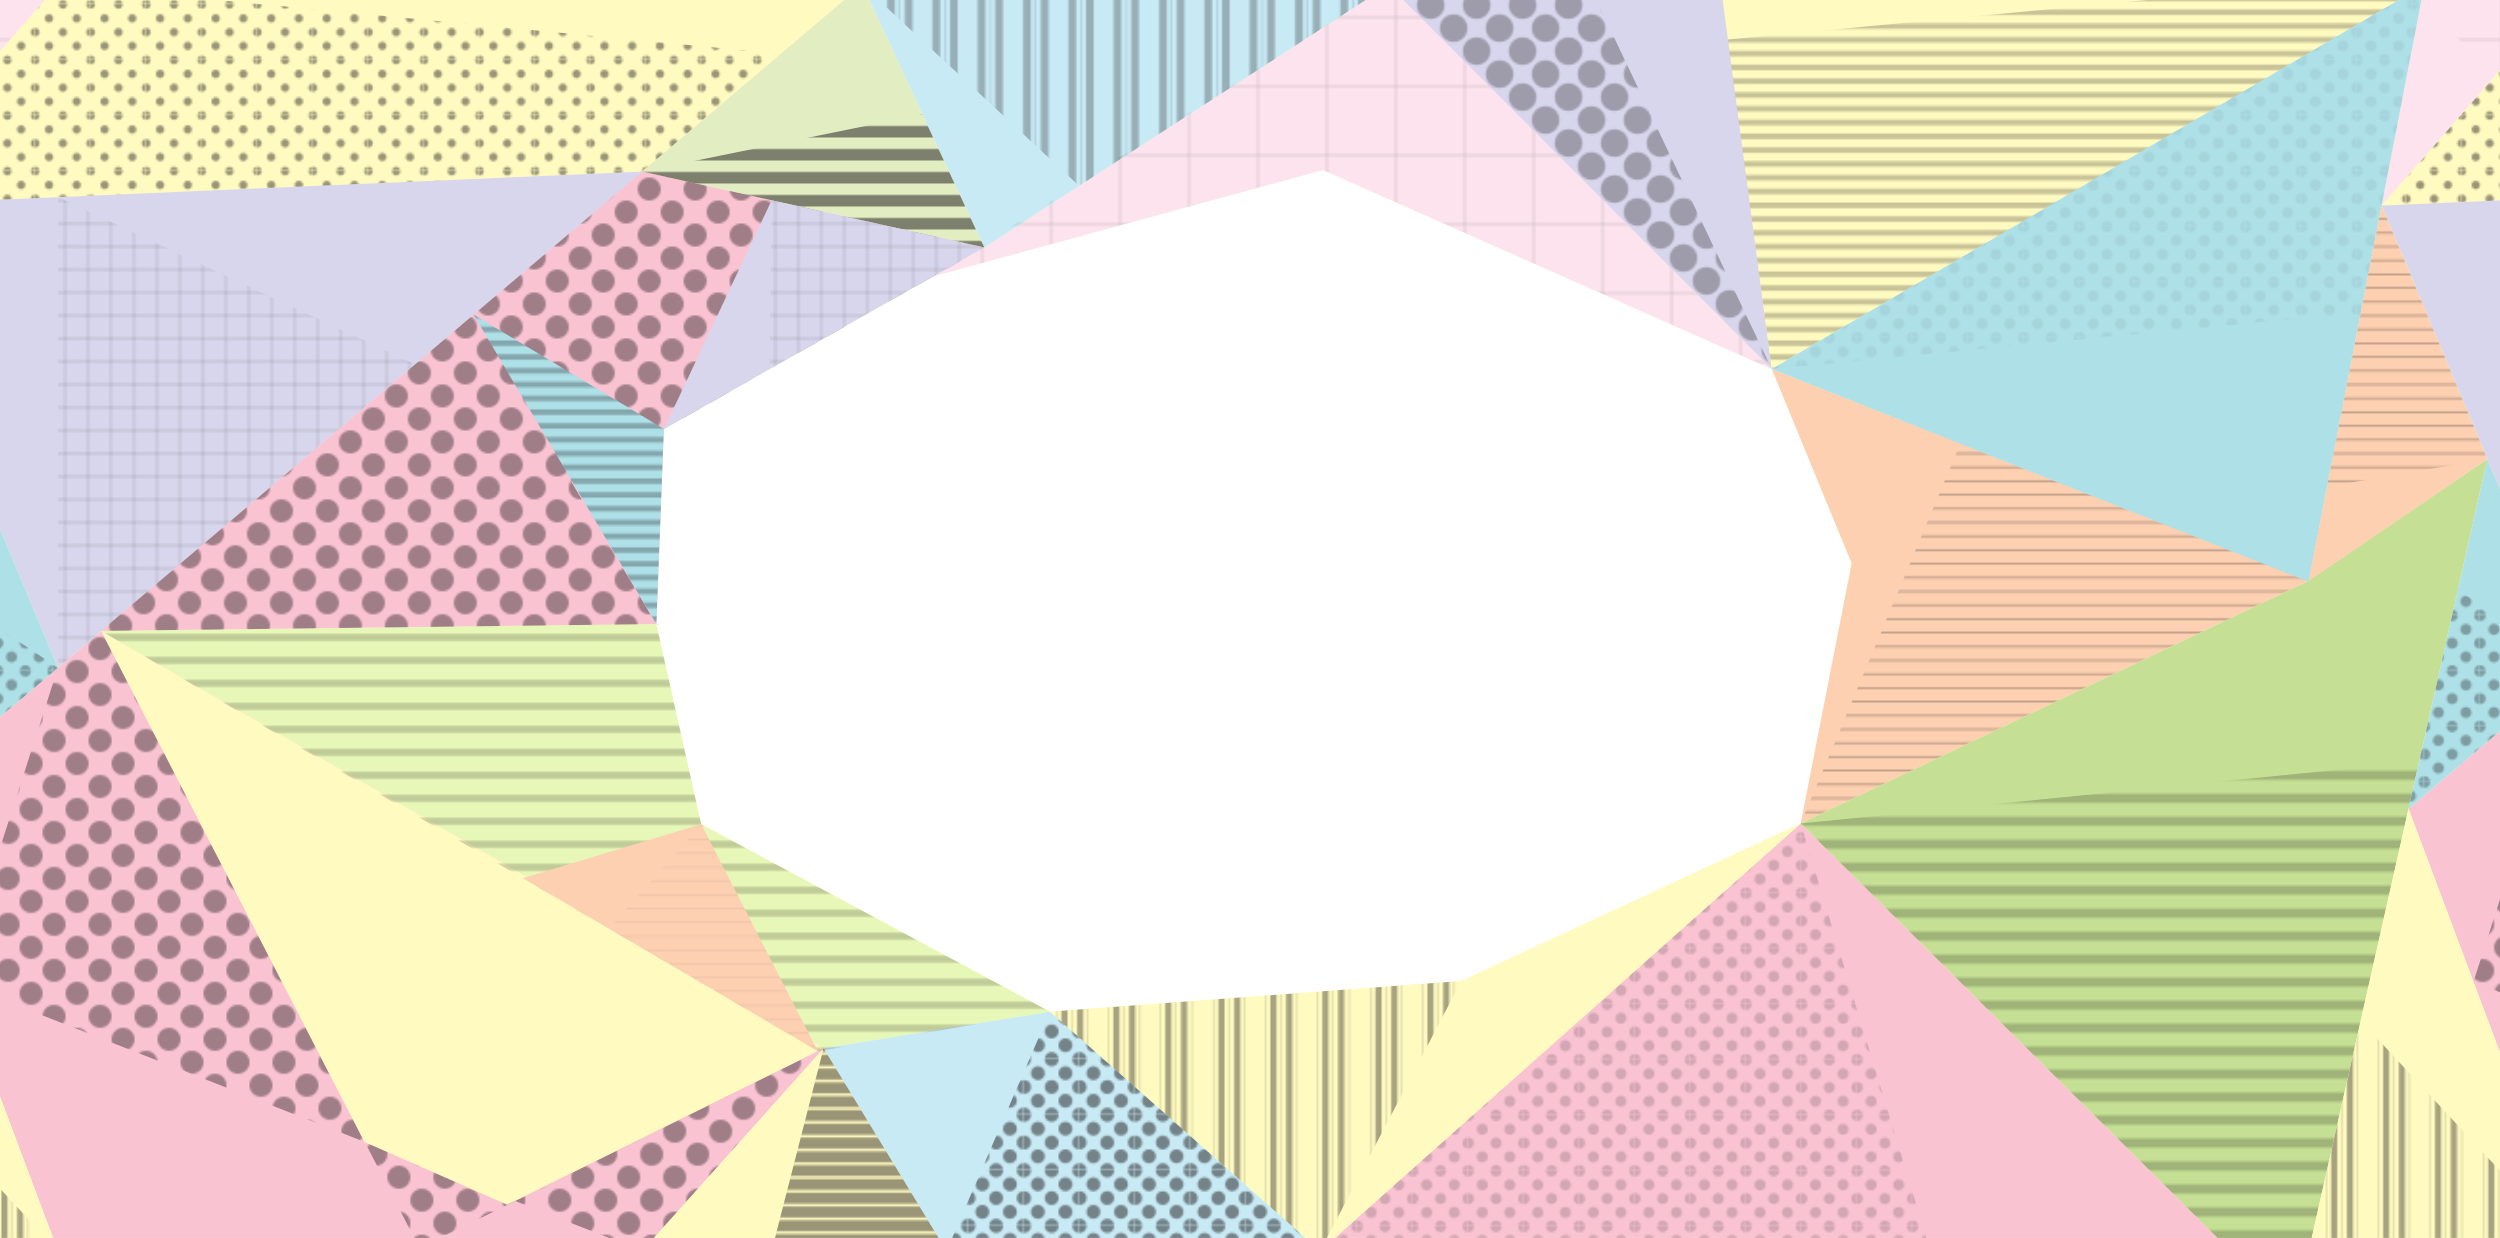 <svg xmlns="http://www.w3.org/2000/svg" width="2480" height="1228"><defs><style>.a,.c,.d,.e,.f,.g,.h,.i,.j,.k,.l{fill:none}.b{fill:#231f20}.c,.d,.e,.f,.g,.h,.i,.j,.k,.l{stroke:#231f20}.c{stroke-width:.72px}.d{stroke-width:2.88px}.e{stroke-width:5.76px}.f{stroke-width:3.6px}.g{stroke-width:4.8px}.h{stroke-width:6px}.i{stroke-width:.3px}.j{stroke-width:.4px}.k{stroke-width:4px}.l{stroke-width:3.2px}.o{fill:#fffac0}.p{fill:#f9c3d2}.q{fill:#d8d6ec}.u{fill:#fce3ee}.v{fill:#aee0e8}.z{fill:#c8eaf5}.ac{fill:#fdd0b1}</style><pattern id="a" width="28.8" height="28.8" patternTransform="matrix(1.9 0 0 1.9 -1232.26 114.74)" patternUnits="userSpaceOnUse"><path class="a" d="M0 0h28.8v28.8H0z"/><path class="b" d="M28.8 31a2.16 2.16 0 1 0-2.16-2.16A2.16 2.16 0 0 0 28.8 31zM14.4 31a2.16 2.16 0 1 0-2.16-2.16A2.16 2.16 0 0 0 14.4 31zM28.8 16.56a2.16 2.16 0 1 0-2.16-2.16 2.16 2.16 0 0 0 2.16 2.16zM14.4 16.56a2.16 2.16 0 1 0-2.16-2.16 2.16 2.16 0 0 0 2.16 2.16zM7.2 23.76A2.16 2.16 0 1 0 5 21.6a2.16 2.16 0 0 0 2.2 2.16zM21.6 23.76a2.16 2.16 0 1 0-2.16-2.16 2.16 2.16 0 0 0 2.16 2.16zM7.2 9.36A2.16 2.16 0 1 0 5 7.2a2.16 2.16 0 0 0 2.2 2.16zM21.6 9.36a2.16 2.16 0 1 0-2.16-2.16 2.16 2.16 0 0 0 2.16 2.16zM0 31a2.16 2.16 0 0 0 2.16-2.2A2.16 2.16 0 0 0 0 26.64 2.16 2.16 0 0 0 0 31zM0 16.56a2.16 2.16 0 0 0 2.16-2.16A2.16 2.16 0 0 0 0 12.24a2.16 2.16 0 1 0 0 4.32zM28.8 2.16A2.16 2.16 0 0 0 31 0a2.16 2.16 0 0 0-4.32 0 2.16 2.16 0 0 0 2.12 2.16zM14.4 2.16A2.16 2.16 0 0 0 16.56 0a2.16 2.16 0 1 0-4.32 0 2.16 2.16 0 0 0 2.16 2.16zM0 2.16A2.16 2.16 0 0 0 2.16 0 2.16 2.16 0 0 0 0-2.16 2.16 2.16 0 0 0-2.16 0 2.16 2.16 0 0 0 0 2.16z"/></pattern><pattern id="b" width="48" height="48" patternTransform="matrix(1.9 0 0 1.9 -1268.73 187.38)" patternUnits="userSpaceOnUse"><path class="a" d="M0 0h48v48H0z"/><circle class="b" cx="24" cy="48" r="6"/><circle class="b" cx="48" cy="48" r="6"/><circle class="b" cx="24" cy="24" r="6"/><circle class="b" cx="48" cy="24" r="6"/><circle class="b" cx="36" cy="36" r="6"/><circle class="b" cx="12" cy="36" r="6"/><circle class="b" cx="36" cy="12" r="6"/><circle class="b" cx="12" cy="12" r="6"/><circle class="b" cy="48" r="6"/><circle class="b" cy="24" r="6"/><circle class="b" cx="24" r="6"/><circle class="b" cx="48" r="6"/><circle class="b" r="6"/></pattern><pattern id="c" width="72" height="72" patternTransform="matrix(1.9 0 0 1.9 -904.53 5.28)" patternUnits="userSpaceOnUse"><path class="a" d="M0 0h72v72H0z"/><path class="i" d="M6 71.75v72.5M30 71.75v72.5M54 71.75v72.5M18 71.75v72.5M42 71.75v72.5M66 71.75v72.5M71.75 66h72.5M71.75 42h72.5M71.75 18h72.5M71.75 54h72.5M71.75 30h72.5M71.75 6h72.5M6-.25v72.5M30-.25v72.5M54-.25v72.5M-.25 66h72.5M-.25 42h72.5M-.25 18h72.5M-.25 54h72.5M-.25 30h72.5M-.25 6h72.5M18-.25v72.5M42-.25v72.5M66-.25v72.5M-72.25 66H.25M-72.25 42H.25M-72.25 18H.25M-72.25 54H.25M-72.25 30H.25M-72.25 6H.25M6-72.25V.25M30-72.25V.25M54-72.25V.25M18-72.25V.25M42-72.25V.25M66-72.25V.25"/></pattern><pattern id="d" width="72" height="72" patternTransform="matrix(1.9 0 0 1.9 -1216.08 5.28)" patternUnits="userSpaceOnUse"><path class="a" d="M0 0h72v72H0z"/><path class="i" d="M54 71.75v72.5M18 71.75v72.5M71.75 18h72.5M71.75 54h72.5M-.25 18h72.5M54-.25v72.5M-.25 54h72.5M18-.25v72.5M-72.25 18H.25M-72.25 54H.25M54-72.25V.25M18-72.25V.25"/></pattern><pattern id="e" width="28.8" height="28.8" patternTransform="matrix(1.9 0 0 1.9 -1434.8 114.76)" patternUnits="userSpaceOnUse"><path class="a" d="M0 0h28.8v28.8H0z"/><path class="b" d="M28.8 31.68a2.88 2.88 0 1 0-2.88-2.88 2.88 2.88 0 0 0 2.88 2.88zM14.4 31.68a2.88 2.88 0 1 0-2.88-2.88 2.88 2.88 0 0 0 2.88 2.88zM28.8 17.28a2.88 2.88 0 1 0-2.88-2.88 2.88 2.88 0 0 0 2.88 2.88zM14.4 17.28a2.88 2.88 0 1 0-2.88-2.88 2.88 2.88 0 0 0 2.88 2.88zM7.2 24.48a2.88 2.88 0 1 0-2.88-2.88 2.88 2.88 0 0 0 2.88 2.88zM21.6 24.48a2.88 2.88 0 1 0-2.88-2.88 2.88 2.88 0 0 0 2.88 2.88zM7.2 10.08A2.88 2.88 0 1 0 4.32 7.2a2.88 2.88 0 0 0 2.88 2.88zM21.6 10.08a2.88 2.88 0 1 0-2.88-2.88 2.88 2.88 0 0 0 2.88 2.88zM0 31.68a2.88 2.88 0 0 0 2.88-2.88A2.88 2.88 0 0 0 0 25.92a2.88 2.88 0 0 0 0 5.76zM0 17.28a2.88 2.88 0 0 0 2.88-2.88A2.88 2.88 0 0 0 0 11.52a2.88 2.88 0 0 0 0 5.76zM28.8 2.88A2.88 2.88 0 0 0 31.68 0a2.88 2.88 0 0 0-5.76 0 2.88 2.88 0 0 0 2.88 2.88zM14.4 2.88A2.88 2.88 0 0 0 17.28 0a2.88 2.88 0 0 0-5.76 0 2.88 2.88 0 0 0 2.88 2.88zM0 2.88A2.88 2.88 0 0 0 2.88 0 2.88 2.88 0 0 0 0-2.88 2.88 2.88 0 0 0-2.88 0 2.88 2.88 0 0 0 0 2.88z"/></pattern><pattern id="f" width="81.36" height="72" patternTransform="matrix(1.9 0 0 1.9 -1623.03 5.28)" patternUnits="userSpaceOnUse"><path class="a" d="M0 0h81.36v72H0z"/><path class="i" d="M40.68 72V0M13.56 72V0M67.8 72V0"/><path class="l" d="M44.8 72V0M17.68 72V0M71.92 72V0"/><path class="i" d="M48.92 72V0M21.8 72V0M76.04 72V0"/><path class="l" d="M36.56 72V0M9.44 72V0M63.68 72V0"/><path class="i" d="M5.32 72V0M32.44 72V0M59.56 72V0"/></pattern><pattern id="g" width="72" height="72" patternTransform="matrix(1.9 0 0 1.9 187.72 -17.05)" patternUnits="userSpaceOnUse"><path class="a" d="M0 0h72v72H0z"/><path class="i" d="M54 71.75v72.5M18 71.75v72.5M71.75 18h72.5M71.75 54h72.5M-.25 18h72.5M54-.25v72.5M-.25 54h72.5M18-.25v72.5M-72.25 18H.25M-72.25 54H.25M54-72.25V.25M18-72.25V.25"/></pattern><pattern id="h" width="70.8" height="72" patternTransform="matrix(1.9 0 0 1.9 -74.07 5.28)" patternUnits="userSpaceOnUse"><path class="a" d="M0 0h70.8v72H0z"/><path class="j" d="M35.4 72V0M11.8 72V0M59 72V0"/><path class="k" d="M30.8 72V0M7.2 72V0M54.4 72V0M16.4 72V0M40 72V0M63.6 72V0"/></pattern><pattern id="i" width="72" height="72" patternTransform="matrix(1.9 0 0 1.9 187.72 5.28)" patternUnits="userSpaceOnUse"><path class="a" d="M0 0h72v72H0z"/><path class="h" d="M71.75 66h72.5M71.75 42h72.5M71.75 18h72.5M71.75 54h72.5M71.75 30h72.5M71.75 6h72.5M-.25 66h72.5M-.25 42h72.5M-.25 18h72.5M-.25 54h72.5M-.25 30h72.5M-.25 6h72.5M-72.25 66H.25M-72.25 42H.25M-72.25 18H.25M-72.25 54H.25M-72.25 30H.25M-72.25 6H.25"/></pattern><pattern id="j" width="48" height="48" patternTransform="matrix(1.9 0 0 1.9 5.62 96.33)" patternUnits="userSpaceOnUse"><path class="a" d="M0 0h48v48H0z"/><path class="b" d="M24 55.2a7.2 7.2 0 1 0-7.2-7.2 7.2 7.2 0 0 0 7.2 7.2zM48 55.2a7.2 7.2 0 1 0-7.2-7.2 7.2 7.2 0 0 0 7.2 7.2zM24 31.2a7.2 7.2 0 1 0-7.2-7.2 7.2 7.2 0 0 0 7.2 7.2zM48 31.2a7.2 7.2 0 1 0-7.2-7.2 7.2 7.2 0 0 0 7.2 7.2zM36 43.2a7.2 7.2 0 1 0-7.2-7.2 7.2 7.2 0 0 0 7.2 7.2zM12 43.2A7.2 7.2 0 1 0 4.8 36a7.2 7.2 0 0 0 7.2 7.2zM36 19.2a7.2 7.2 0 1 0-7.2-7.2 7.2 7.2 0 0 0 7.2 7.2zM12 19.2A7.2 7.2 0 1 0 4.8 12a7.2 7.2 0 0 0 7.2 7.2zM0 55.2a7.2 7.2 0 0 0 0-14.4A7.2 7.2 0 0 0-7.2 48 7.2 7.2 0 0 0 0 55.2zM0 31.2a7.2 7.2 0 0 0 0-14.4A7.2 7.2 0 0 0-7.2 24 7.2 7.2 0 0 0 0 31.2zM24 7.2A7.2 7.2 0 0 0 31.2 0 7.2 7.2 0 0 0 24-7.2 7.2 7.2 0 0 0 16.8 0 7.2 7.2 0 0 0 24 7.2zM48 7.2A7.2 7.2 0 0 0 55.2 0 7.2 7.2 0 0 0 48-7.2 7.2 7.2 0 0 0 40.8 0 7.2 7.2 0 0 0 48 7.2zM0 7.2A7.2 7.2 0 0 0 7.2 0 7.2 7.2 0 0 0 0-7.2 7.2 7.2 0 0 0-7.2 0 7.2 7.2 0 0 0 0 7.2z"/></pattern><pattern id="k" width="72" height="72" patternTransform="matrix(1.9 0 0 1.9 187.72 5.28)" patternUnits="userSpaceOnUse"><path class="a" d="M0 0h72v72H0z"/><path class="c" d="M71.75 68.4h72.5M71.75 54h72.5M71.75 39.6h72.5M71.75 25.2h72.5M71.75 10.8h72.5M71.75 61.2h72.5M71.75 46.8h72.5M71.75 32.4h72.5M71.75 18h72.5M71.75 3.6h72.5M-.25 68.4h72.5M-.25 54h72.5M-.25 39.6h72.5M-.25 25.2h72.5M-.25 10.8h72.5M-.25 61.2h72.5M-.25 46.8h72.5M-.25 32.4h72.5M-.25 18h72.5M-.25 3.6h72.5M-72.25 68.4H.25M-72.25 54H.25M-72.25 39.6H.25M-72.25 25.2H.25M-72.25 10.8H.25M-72.25 61.2H.25M-72.25 46.8H.25M-72.25 32.4H.25M-72.25 18H.25M-72.25 3.6H.25"/></pattern><pattern id="l" width="28.8" height="28.8" patternTransform="matrix(1.9 0 0 1.9 -30.98 114.76)" patternUnits="userSpaceOnUse"><path class="a" d="M0 0h28.8v28.8H0z"/><path class="b" d="M28.8 31.68a2.88 2.88 0 1 0-2.88-2.88 2.88 2.88 0 0 0 2.88 2.88zM14.4 31.68a2.88 2.88 0 1 0-2.88-2.88 2.88 2.88 0 0 0 2.88 2.88zM28.8 17.28a2.88 2.88 0 1 0-2.88-2.88 2.88 2.88 0 0 0 2.88 2.88zM14.4 17.28a2.88 2.88 0 1 0-2.88-2.88 2.88 2.88 0 0 0 2.88 2.88zM7.2 24.48a2.88 2.88 0 1 0-2.88-2.88 2.88 2.88 0 0 0 2.88 2.88zM21.6 24.48a2.88 2.88 0 1 0-2.88-2.88 2.88 2.88 0 0 0 2.88 2.88zM7.2 10.08A2.88 2.88 0 1 0 4.32 7.2a2.88 2.88 0 0 0 2.88 2.88zM21.6 10.08a2.88 2.88 0 1 0-2.88-2.88 2.88 2.88 0 0 0 2.88 2.88zM0 31.68a2.88 2.88 0 0 0 2.88-2.88A2.88 2.88 0 0 0 0 25.92a2.88 2.88 0 0 0 0 5.76zM0 17.28a2.88 2.88 0 0 0 2.88-2.88A2.88 2.88 0 0 0 0 11.52a2.88 2.88 0 0 0 0 5.76zM28.8 2.88A2.88 2.88 0 0 0 31.68 0a2.88 2.88 0 0 0-5.76 0 2.88 2.88 0 0 0 2.88 2.88zM14.4 2.88A2.88 2.88 0 0 0 17.28 0a2.88 2.88 0 0 0-5.76 0 2.88 2.88 0 0 0 2.88 2.88zM0 2.88A2.88 2.88 0 0 0 2.88 0 2.88 2.88 0 0 0 0-2.88 2.88 2.88 0 0 0-2.88 0 2.88 2.88 0 0 0 0 2.88z"/></pattern><pattern id="m" width="72" height="72" patternTransform="matrix(1.9 0 0 1.9 187.72 5.28)" patternUnits="userSpaceOnUse"><path class="a" d="M0 0h72v72H0z"/><path class="e" d="M71.75 68.4h72.5M71.75 54h72.5M71.75 39.6h72.5M71.75 25.2h72.5M71.75 10.8h72.5M71.75 61.2h72.5M71.75 46.8h72.5M71.75 32.4h72.5M71.75 18h72.5M71.75 3.6h72.5M-.25 68.4h72.5M-.25 54h72.5M-.25 39.6h72.5M-.25 25.2h72.5M-.25 10.8h72.5M-.25 61.2h72.5M-.25 46.8h72.5M-.25 32.4h72.5M-.25 18h72.5M-.25 3.6h72.5M-72.25 68.4H.25M-72.25 54H.25M-72.25 39.6H.25M-72.25 25.2H.25M-72.25 10.8H.25M-72.25 61.2H.25M-72.25 46.8H.25M-72.25 32.4H.25M-72.25 18H.25M-72.25 3.6H.25"/></pattern><pattern id="n" width="48" height="48" patternTransform="matrix(1.9 0 0 1.9 5.62 96.33)" patternUnits="userSpaceOnUse"><path class="a" d="M0 0h48v48H0z"/><circle class="b" cx="24" cy="48" r="6"/><circle class="b" cx="48" cy="48" r="6"/><circle class="b" cx="24" cy="24" r="6"/><circle class="b" cx="48" cy="24" r="6"/><circle class="b" cx="36" cy="36" r="6"/><circle class="b" cx="12" cy="36" r="6"/><circle class="b" cx="36" cy="12" r="6"/><circle class="b" cx="12" cy="12" r="6"/><circle class="b" cy="48" r="6"/><circle class="b" cy="24" r="6"/><circle class="b" cx="24" r="6"/><circle class="b" cx="48" r="6"/><circle class="b" r="6"/></pattern><pattern id="o" width="81.36" height="72" patternTransform="matrix(1.9 0 0 1.9 -52.62 5.28)" patternUnits="userSpaceOnUse"><path class="a" d="M0 0h81.36v72H0z"/><path class="i" d="M40.68 72V0M13.56 72V0M67.8 72V0"/><path class="l" d="M44.8 72V0M17.68 72V0M71.92 72V0"/><path class="i" d="M48.92 72V0M21.8 72V0M76.04 72V0"/><path class="l" d="M36.56 72V0M9.44 72V0M63.68 72V0"/><path class="i" d="M5.32 72V0M32.44 72V0M59.56 72V0"/></pattern><pattern id="p" width="28.8" height="28.8" patternTransform="matrix(1.9 0 0 1.9 -30.99 114.23)" patternUnits="userSpaceOnUse"><path class="a" d="M0 0h28.8v28.8H0z"/><path class="b" d="M28.8 32.4a3.6 3.6 0 1 0-3.6-3.6 3.6 3.6 0 0 0 3.6 3.6zM14.4 32.4a3.6 3.6 0 1 0-3.6-3.6 3.6 3.6 0 0 0 3.6 3.6z"/><circle class="b" cx="28.8" cy="14.4" r="3.6"/><path class="b" d="M14.4 18a3.6 3.6 0 1 0-3.6-3.6 3.6 3.6 0 0 0 3.6 3.6zM7.2 25.2a3.6 3.6 0 1 0-3.6-3.6 3.6 3.6 0 0 0 3.6 3.6zM21.6 25.2a3.6 3.6 0 1 0-3.6-3.6 3.6 3.6 0 0 0 3.6 3.6zM7.2 10.8a3.6 3.6 0 1 0-3.6-3.6 3.6 3.6 0 0 0 3.6 3.6zM21.6 10.8A3.6 3.6 0 1 0 18 7.2a3.6 3.6 0 0 0 3.6 3.6zM0 32.4a3.6 3.6 0 0 0 0-7.2 3.6 3.6 0 0 0-3.6 3.6A3.6 3.6 0 0 0 0 32.4z"/><circle class="b" cy="14.4" r="3.6"/><path class="b" d="M28.8 3.6A3.6 3.6 0 0 0 32.4 0a3.6 3.6 0 0 0-3.6-3.6A3.6 3.6 0 0 0 25.2 0a3.6 3.6 0 0 0 3.6 3.6zM14.4 3.6A3.6 3.6 0 0 0 18 0a3.6 3.6 0 0 0-3.6-3.6A3.6 3.6 0 0 0 10.8 0a3.6 3.6 0 0 0 3.6 3.6zM0 3.6A3.6 3.6 0 0 0 3.6 0 3.6 3.6 0 0 0 0-3.6 3.6 3.6 0 0 0-3.6 0 3.6 3.6 0 0 0 0 3.6z"/></pattern><pattern id="q" width="72" height="72" patternTransform="matrix(1.9 0 0 1.9 187.72 5.28)" patternUnits="userSpaceOnUse"><path class="a" d="M0 0h72v72H0z"/><path class="d" d="M71.75 68.4h72.5M71.75 54h72.5M71.75 39.6h72.5M71.75 25.2h72.5M71.75 10.8h72.5M71.75 61.2h72.5M71.75 46.8h72.5M71.75 32.4h72.5M71.75 18h72.5M71.75 3.6h72.5M-.25 68.4h72.5M-.25 54h72.5M-.25 39.6h72.5M-.25 25.2h72.5M-.25 10.8h72.5M-.25 61.2h72.5M-.25 46.8h72.5M-.25 32.4h72.5M-.25 18h72.5M-.25 3.6h72.5M-72.25 68.4H.25M-72.25 54H.25M-72.25 39.6H.25M-72.25 25.2H.25M-72.25 10.8H.25M-72.25 61.2H.25M-72.25 46.8H.25M-72.25 32.4H.25M-72.25 18H.25M-72.25 3.6H.25"/></pattern><pattern id="r" width="72" height="72" patternTransform="matrix(1.9 0 0 1.9 187.72 5.28)" patternUnits="userSpaceOnUse"><path class="a" d="M0 0h72v72H0z"/><path class="f" d="M71.75 66h72.5M71.75 42h72.5M71.75 18h72.5M71.75 54h72.5M71.75 30h72.5M71.75 6h72.5M-.25 66h72.5M-.25 42h72.5M-.25 18h72.5M-.25 54h72.5M-.25 30h72.5M-.25 6h72.5M-72.25 66H.25M-72.25 42H.25M-72.25 18H.25M-72.25 54H.25M-72.25 30H.25M-72.25 6H.25"/></pattern><pattern id="t" width="72" height="72" patternTransform="matrix(1.9 0 0 1.9 187.72 5.28)" patternUnits="userSpaceOnUse"><path class="a" d="M0 0h72v72H0z"/><path class="i" d="M6 71.75v72.5M30 71.75v72.5M54 71.75v72.5M18 71.75v72.5M42 71.75v72.5M66 71.75v72.5M71.75 66h72.5M71.75 42h72.5M71.75 18h72.5M71.75 54h72.5M71.75 30h72.5M71.75 6h72.5M6-.25v72.5M30-.25v72.5M54-.25v72.5M-.25 66h72.5M-.25 42h72.5M-.25 18h72.5M-.25 54h72.5M-.25 30h72.5M-.25 6h72.5M18-.25v72.5M42-.25v72.5M66-.25v72.5M-72.25 66H.25M-72.25 42H.25M-72.25 18H.25M-72.25 54H.25M-72.25 30H.25M-72.25 6H.25M6-72.25V.25M30-72.25V.25M54-72.25V.25M18-72.25V.25M42-72.25V.25M66-72.25V.25"/></pattern><pattern id="u" width="72" height="72" patternTransform="matrix(1.9 0 0 1.9 -1178.03 5.28)" patternUnits="userSpaceOnUse"><path class="a" d="M0 0h72v72H0z"/><path class="g" d="M71.75 66h72.5M71.75 42h72.5M71.75 18h72.5M71.75 54h72.5M71.75 30h72.5M71.75 6h72.5M-.25 66h72.5M-.25 42h72.5M-.25 18h72.5M-.25 54h72.5M-.25 30h72.5M-.25 6h72.5M-72.25 66H.25M-72.25 42H.25M-72.25 18H.25M-72.25 54H.25M-72.25 30H.25M-72.25 6H.25"/></pattern><pattern id="v" width="72" height="72" patternTransform="matrix(1.9 0 0 1.9 -1178.03 5.28)" patternUnits="userSpaceOnUse"><path class="a" d="M0 0h72v72H0z"/><path class="d" d="M71.75 68.4h72.5M71.75 54h72.5M71.75 39.6h72.5M71.75 25.2h72.5M71.75 10.8h72.5M71.75 61.2h72.5M71.75 46.8h72.5M71.75 32.4h72.5M71.75 18h72.5M71.75 3.6h72.5M-.25 68.4h72.5M-.25 54h72.5M-.25 39.6h72.5M-.25 25.2h72.5M-.25 10.8h72.5M-.25 61.2h72.5M-.25 46.8h72.5M-.25 32.4h72.5M-.25 18h72.5M-.25 3.6h72.5M-72.25 68.4H.25M-72.25 54H.25M-72.25 39.6H.25M-72.25 25.2H.25M-72.25 10.8H.25M-72.25 61.2H.25M-72.25 46.8H.25M-72.25 32.4H.25M-72.25 18H.25M-72.25 3.6H.25"/></pattern><pattern id="w" width="28.8" height="28.8" patternTransform="matrix(1.9 0 0 1.9 -1194.23 114.74)" patternUnits="userSpaceOnUse"><path class="a" d="M0 0h28.8v28.8H0z"/><path class="b" d="M28.8 31a2.16 2.16 0 1 0-2.16-2.16A2.16 2.16 0 0 0 28.8 31zM14.4 31a2.16 2.16 0 1 0-2.16-2.16A2.16 2.16 0 0 0 14.4 31zM28.8 16.56a2.16 2.16 0 1 0-2.16-2.16 2.16 2.16 0 0 0 2.16 2.16zM14.4 16.56a2.16 2.16 0 1 0-2.16-2.16 2.16 2.16 0 0 0 2.16 2.16zM7.2 23.76A2.16 2.16 0 1 0 5 21.6a2.16 2.16 0 0 0 2.2 2.16zM21.6 23.76a2.16 2.16 0 1 0-2.16-2.16 2.16 2.16 0 0 0 2.16 2.16zM7.2 9.36A2.16 2.16 0 1 0 5 7.2a2.16 2.16 0 0 0 2.2 2.16zM21.6 9.36a2.16 2.16 0 1 0-2.16-2.16 2.16 2.16 0 0 0 2.16 2.16zM0 31a2.16 2.16 0 0 0 2.16-2.2A2.16 2.16 0 0 0 0 26.64 2.16 2.16 0 0 0 0 31zM0 16.56a2.16 2.16 0 0 0 2.16-2.16A2.16 2.16 0 0 0 0 12.24a2.16 2.16 0 1 0 0 4.32zM28.8 2.16A2.16 2.16 0 0 0 31 0a2.16 2.16 0 0 0-4.32 0 2.16 2.16 0 0 0 2.12 2.16zM14.4 2.16A2.16 2.16 0 0 0 16.56 0a2.16 2.16 0 1 0-4.32 0 2.16 2.16 0 0 0 2.16 2.16zM0 2.16A2.16 2.16 0 0 0 2.16 0 2.16 2.16 0 0 0 0-2.16 2.16 2.16 0 0 0-2.16 0 2.16 2.16 0 0 0 0 2.16z"/></pattern><pattern id="x" width="48" height="48" patternTransform="matrix(1.9 0 0 1.9 -1139.63 96.33)" patternUnits="userSpaceOnUse"><path class="a" d="M0 0h48v48H0z"/><circle class="b" cx="24" cy="48" r="6"/><circle class="b" cx="48" cy="48" r="6"/><circle class="b" cx="24" cy="24" r="6"/><circle class="b" cx="48" cy="24" r="6"/><circle class="b" cx="36" cy="36" r="6"/><circle class="b" cx="12" cy="36" r="6"/><circle class="b" cx="36" cy="12" r="6"/><circle class="b" cx="12" cy="12" r="6"/><circle class="b" cy="48" r="6"/><circle class="b" cy="24" r="6"/><circle class="b" cx="24" r="6"/><circle class="b" cx="48" r="6"/><circle class="b" r="6"/></pattern><pattern id="z" width="72" height="72" patternTransform="matrix(1.9 0 0 1.9 -1178.03 5.28)" patternUnits="userSpaceOnUse"><path class="a" d="M0 0h72v72H0z"/><path class="c" d="M71.75 68.4h72.5M71.75 54h72.5M71.75 39.6h72.5M71.75 25.2h72.5M71.75 10.8h72.5M71.75 61.2h72.5M71.75 46.8h72.5M71.75 32.4h72.5M71.75 18h72.5M71.75 3.6h72.5M-.25 68.4h72.5M-.25 54h72.5M-.25 39.6h72.5M-.25 25.2h72.5M-.25 10.8h72.5M-.25 61.2h72.5M-.25 46.8h72.5M-.25 32.4h72.5M-.25 18h72.5M-.25 3.6h72.5M-72.25 68.4H.25M-72.25 54H.25M-72.25 39.6H.25M-72.25 25.2H.25M-72.25 10.8H.25M-72.25 61.2H.25M-72.25 46.8H.25M-72.25 32.4H.25M-72.25 18H.25M-72.25 3.6H.25"/></pattern><pattern id="aa" width="72" height="72" patternTransform="matrix(1.9 0 0 1.9 -1178.03 5.28)" patternUnits="userSpaceOnUse"><path class="a" d="M0 0h72v72H0z"/><path class="i" d="M54 71.75v72.5M18 71.75v72.5M71.75 18h72.5M71.75 54h72.5M-.25 18h72.5M54-.25v72.5M-.25 54h72.5M18-.25v72.5M-72.25 18H.25M-72.25 54H.25M54-72.25V.25M18-72.25V.25"/></pattern><pattern id="ab" width="28.8" height="28.8" patternTransform="matrix(1.9 0 0 1.9 -1396.7 114.76)" patternUnits="userSpaceOnUse"><path class="a" d="M0 0h28.8v28.8H0z"/><path class="b" d="M28.8 31.68a2.88 2.88 0 1 0-2.88-2.88 2.88 2.88 0 0 0 2.88 2.88zM14.4 31.68a2.88 2.88 0 1 0-2.88-2.88 2.88 2.88 0 0 0 2.88 2.88zM28.8 17.28a2.88 2.88 0 1 0-2.88-2.88 2.88 2.88 0 0 0 2.88 2.88zM14.4 17.28a2.88 2.88 0 1 0-2.88-2.88 2.88 2.88 0 0 0 2.88 2.88zM7.2 24.48a2.88 2.88 0 1 0-2.88-2.88 2.88 2.88 0 0 0 2.88 2.88zM21.6 24.48a2.88 2.88 0 1 0-2.88-2.88 2.88 2.88 0 0 0 2.88 2.88zM7.2 10.08A2.88 2.88 0 1 0 4.32 7.2a2.88 2.88 0 0 0 2.88 2.88zM21.6 10.08a2.88 2.88 0 1 0-2.88-2.88 2.88 2.88 0 0 0 2.88 2.88zM0 31.68a2.88 2.88 0 0 0 2.88-2.88A2.88 2.88 0 0 0 0 25.92a2.88 2.88 0 0 0 0 5.76zM0 17.28a2.88 2.88 0 0 0 2.88-2.88A2.88 2.88 0 0 0 0 11.52a2.88 2.88 0 0 0 0 5.76zM28.8 2.88A2.88 2.88 0 0 0 31.68 0a2.88 2.88 0 0 0-5.76 0 2.88 2.88 0 0 0 2.88 2.88zM14.4 2.88A2.88 2.88 0 0 0 17.28 0a2.88 2.88 0 0 0-5.76 0 2.88 2.88 0 0 0 2.88 2.88zM0 2.88A2.88 2.88 0 0 0 2.88 0 2.88 2.88 0 0 0 0-2.88 2.88 2.88 0 0 0-2.88 0 2.88 2.88 0 0 0 0 2.88z"/></pattern><pattern id="ac" width="81.36" height="72" patternTransform="matrix(1.9 0 0 1.9 -1441.59 5.28)" patternUnits="userSpaceOnUse"><path class="a" d="M0 0h81.36v72H0z"/><path class="i" d="M40.68 72V0M13.56 72V0M67.8 72V0"/><path class="l" d="M44.8 72V0M17.68 72V0M71.92 72V0"/><path class="i" d="M48.92 72V0M21.8 72V0M76.04 72V0"/><path class="l" d="M36.56 72V0M9.44 72V0M63.68 72V0"/><path class="i" d="M5.32 72V0M32.44 72V0M59.56 72V0"/></pattern></defs><g style="isolation:isolate"><path d="M3473.12 319.9l-339.38-149.71L3352-15.09H-91.36l-42.5 219 105 251.49-177.26 785.6h3339.86l478.94-535.19zm-1686.81 497l-336.68 156.19-408.13 30.49-346-186L651.08 619l7.44-193.3L926 274.05l386.38-105.4 445.22 197.44 79.27 192.75z" fill="#ffc"/><path class="o" d="M855.59-15.09H57.52L-133.86 203.9l771.21-33.71L855.59-15.09z"/><path class="p" d="M637.35 170.19l-744.49 632.06 164.66 438.78h579.83l180.01-201.15-716.74-414.02"/><path class="q" d="M-133.86 203.9L57.52 662.45l579.83-492.26-771.21 33.71z"/><path style="mix-blend-mode:multiply" fill="url(#a)" opacity=".46" d="M774.88 53.43L57.52-15.09-133.86 203.9l771.21-33.71L774.88 53.43z"/><path style="mix-blend-mode:multiply" fill="url(#b)" opacity=".42" d="M57.52 662.45l-100.23 311.5 680.06 267.08 180.01-201.15-401.16 198.36-315.58-612.38"/><path style="mix-blend-mode:multiply" fill="url(#c)" opacity=".46" d="M332.51 428.99l79.44-67.44L57.52 195.53v466.92l274.99-233.46"/><path class="u" d="M-91.36-15.09H57.52L-133.86 203.9l42.5-218.99z"/><path class="v" d="M-28.9 455.39l-78.24 346.86 164.66-139.8-86.42-207.06z"/><path class="o" d="M57.52 1241.03h-263.64l98.98-438.78 164.66 438.78z"/><path style="mix-blend-mode:multiply" fill="url(#d)" opacity=".4" d="M-91.36-15.09H57.52L-28.9 83.79l-62.46-98.88z"/><path style="mix-blend-mode:multiply" fill="url(#e)" opacity=".35" d="M57.52 662.45l-115.7-77.4-48.96 217.2 164.66-139.8z"/><path style="mix-blend-mode:multiply" fill="url(#f)" opacity=".4" d="M-154.58 1012.52l212.1 228.51h-263.64l51.54-228.51z"/><path class="u" d="M924.7 274.39l387.66-105.74 445.25 197.44-379.63-381.18-401.6 260.55-51.68 28.93z"/><path class="z" d="M1377.98-15.09H855.24l121.14 260.55 401.6-260.55z"/><path fill="#e2edc1" d="M637 170.19l339.37 75.27h.01L855.24-15.09 637 170.19z"/><path class="q" d="M1707.88-15.09h-330.9l380.63 381.18-49.73-381.18z"/><path fill="#e6f7b7" d="M651.08 619.03l-550.81 6.83 716.74 414.02 224.49-36.3-345.96-186.01-44.46-198.54z"/><path class="ac" d="M1786.31 816.87l503.96-240.7-532.66-210.08 79.26 192.75-50.56 258.03z"/><path class="p" d="M1786.31 816.87l-476.84 424.16h903.39l-426.55-424.16z"/><path class="o" d="M637 1241.03h301.98l-121.97-201.15L637 1241.03z"/><path class="p" d="M100.27 625.86l550.81-6.83 7.45-193.53 221.08-127.93 96.76-52.11L637 170.19"/><path class="o" d="M1041.5 1003.58l267.97 237.45 476.84-424.16-336.68 156.22-408.13 30.49z"/><path class="z" d="M817.01 1039.88l121.97 201.15h370.49l-267.97-237.45-224.49 36.3z"/><path style="mix-blend-mode:multiply" fill="url(#g)" opacity=".4" d="M1312.36 168.65l377.81 167.54 67.44 29.9-379.63-381.18L924.7 274.39l387.66-105.74z"/><path style="mix-blend-mode:multiply" opacity=".29" fill="url(#h)" d="M1377.98-15.09H855.24l215.25 199.5 307.49-199.5z"/><path style="mix-blend-mode:multiply" opacity=".53" fill="url(#i)" d="M637 170.19l339.37 75.27h.01l-61.39-132.03L637 170.19z"/><path style="mix-blend-mode:multiply" opacity=".32" fill="url(#j)" d="M1576.32-15.09h-199.34l380.63 381.18-181.29-381.18z"/><path style="mix-blend-mode:multiply" fill="url(#k)" opacity=".39" d="M1786.31 816.87l503.96-240.7-345.53-136.27-158.43 376.97z"/><path style="mix-blend-mode:multiply" fill="url(#l)" opacity=".18" d="M1786.31 816.87l-476.84 424.16h605.42l-128.58-424.16z"/><path style="mix-blend-mode:multiply" fill="url(#m)" opacity=".46" d="M765.45 1241.03h173.53l-121.97-201.15-51.56 201.15z"/><path style="mix-blend-mode:multiply" fill="url(#n)" opacity=".42" d="M100.27 625.86l550.81-6.83-84.46-141.18 409.75-232.39L637 170.19"/><path style="mix-blend-mode:multiply" fill="url(#o)" opacity=".4" d="M1041.5 1003.58l267.97 237.45 140.16-267.94-408.13 30.49z"/><path style="mix-blend-mode:multiply" opacity=".51" fill="url(#p)" d="M1041.5 1003.58l-102.52 237.45h370.49l-267.97-237.45z"/><path class="o" d="M100.27 625.86l716.74 414.02L503.1 1195.1l-141.56-62.26-261.27-506.98z"/><path class="v" d="M658.53 425.5l-188.7-113.39 181.25 306.92 7.45-193.53z"/><path opacity=".3" fill="url(#q)" d="M469.83 312.11l188.7 113.39-7.45 193.53-181.25-306.92z"/><path class="q" d="M658.53 425.73l106.92-227.05 210.92 46.78-317.84 180.27z"/><path fill="url(#r)" opacity=".2" d="M651.08 619.03l44.46 198.54 345.96 186.01-230.25 39.15-710.98-416.87 550.81-6.83z"/><path class="ac" d="M695.54 817.57l-176.89 53.59 292.6 171.57-115.71-225.16z"/><path opacity=".2" fill="url(#k)" d="M695.54 817.57l-91.49 103.67 207.2 121.49-115.71-225.16z"/><path style="mix-blend-mode:multiply" fill="url(#t)" opacity=".46" d="M765.45 198.68l-2.05 167.41 212.97-120.63-210.92-46.78z"/><path class="o" d="M2290.27 53.42l114.76-68.51h-698.15l50.73 381.18L1964 244.94l2.03 2.06 324.18-193.54.06-.03v-.01z"/><path fill="#c5df94" d="M2290.27 1241.03l177.22-785.64-179.36 121.81-501.82 239.67 426.55 424.16h77.41z"/><path style="mix-blend-mode:multiply" opacity=".23" fill="url(#u)" d="M2290.27 1241.03l109.52-485.51-613.48 61.35 426.55 424.16h77.41z"/><path style="mix-blend-mode:multiply" opacity=".25" fill="url(#v)" d="M2290.27 53.42l114.76-68.51h-114.76l-.16.01-576.16 54.24 43.66 326.93L1964 244.94l2.03 2.06 324.18-193.54.06-.03v-.01z"/><path class="o" d="M3351.98-15.09h-798.07L2362.53 203.9l771.21-33.71 218.24-185.28z"/><path class="p" d="M3313.75 1039.88l-716.74-414.02 930.44-155.7-54.33-150.26h-.01l-339.37-149.71-744.49 632.06 164.66 438.78h579.83l180.01-201.15z"/><path class="q" d="M2362.53 203.9l191.38 458.55 579.83-492.26-771.21 33.71z"/><path style="mix-blend-mode:multiply" fill="url(#w)" opacity=".46" d="M3271.27 53.43l-717.36-68.52-191.38 218.99 771.21-33.71 137.53-116.76z"/><path style="mix-blend-mode:multiply" fill="url(#x)" opacity=".42" d="M2912.59 1238.24l-315.58-612.38 930.44-155.7-698.55-41.17 644.21-109.09-339.37-149.71-579.83 492.26-100.23 311.5 680.06 267.08 180.01-201.15-401.16 198.36z"/><path class="u" d="M2405.03-15.09h148.88L2362.53 203.9l42.5-218.99z"/><path class="v" d="M2467.49 455.39l-78.24 346.86 164.66-139.8-86.42-207.06zM1757.61 366.09l532.66 211.08 114.76-592.26-647.42 381.18z"/><path style="mix-blend-mode:multiply" fill="url(#l)" opacity=".35" d="M2290.27 314.8l51.26-2.71 63.5-327.18-647.42 381.18 532.66-51.29z"/><path class="o" d="M2553.91 1241.03h-263.64l98.98-438.78 164.66 438.78z"/><path class="ac" d="M2362.53 203.9l-72.26 372.27 177.22-120.78-104.96-251.49"/><path style="mix-blend-mode:multiply" fill="url(#z)" opacity=".39" d="M2362.53 203.9l-54.12 278.8 159.08-27.31-104.96-251.49z"/><path style="mix-blend-mode:multiply" fill="url(#aa)" opacity=".4" d="M2405.03-15.09h148.88l-86.42 98.88-62.46-98.88z"/><path style="mix-blend-mode:multiply" fill="url(#ab)" opacity=".35" d="M2553.91 662.45l-115.7-77.4-48.96 217.2 164.66-139.8z"/><path style="mix-blend-mode:multiply" fill="url(#ac)" opacity=".4" d="M2341.81 1012.52l212.1 228.51h-263.64l51.54-228.51z"/></g></svg>